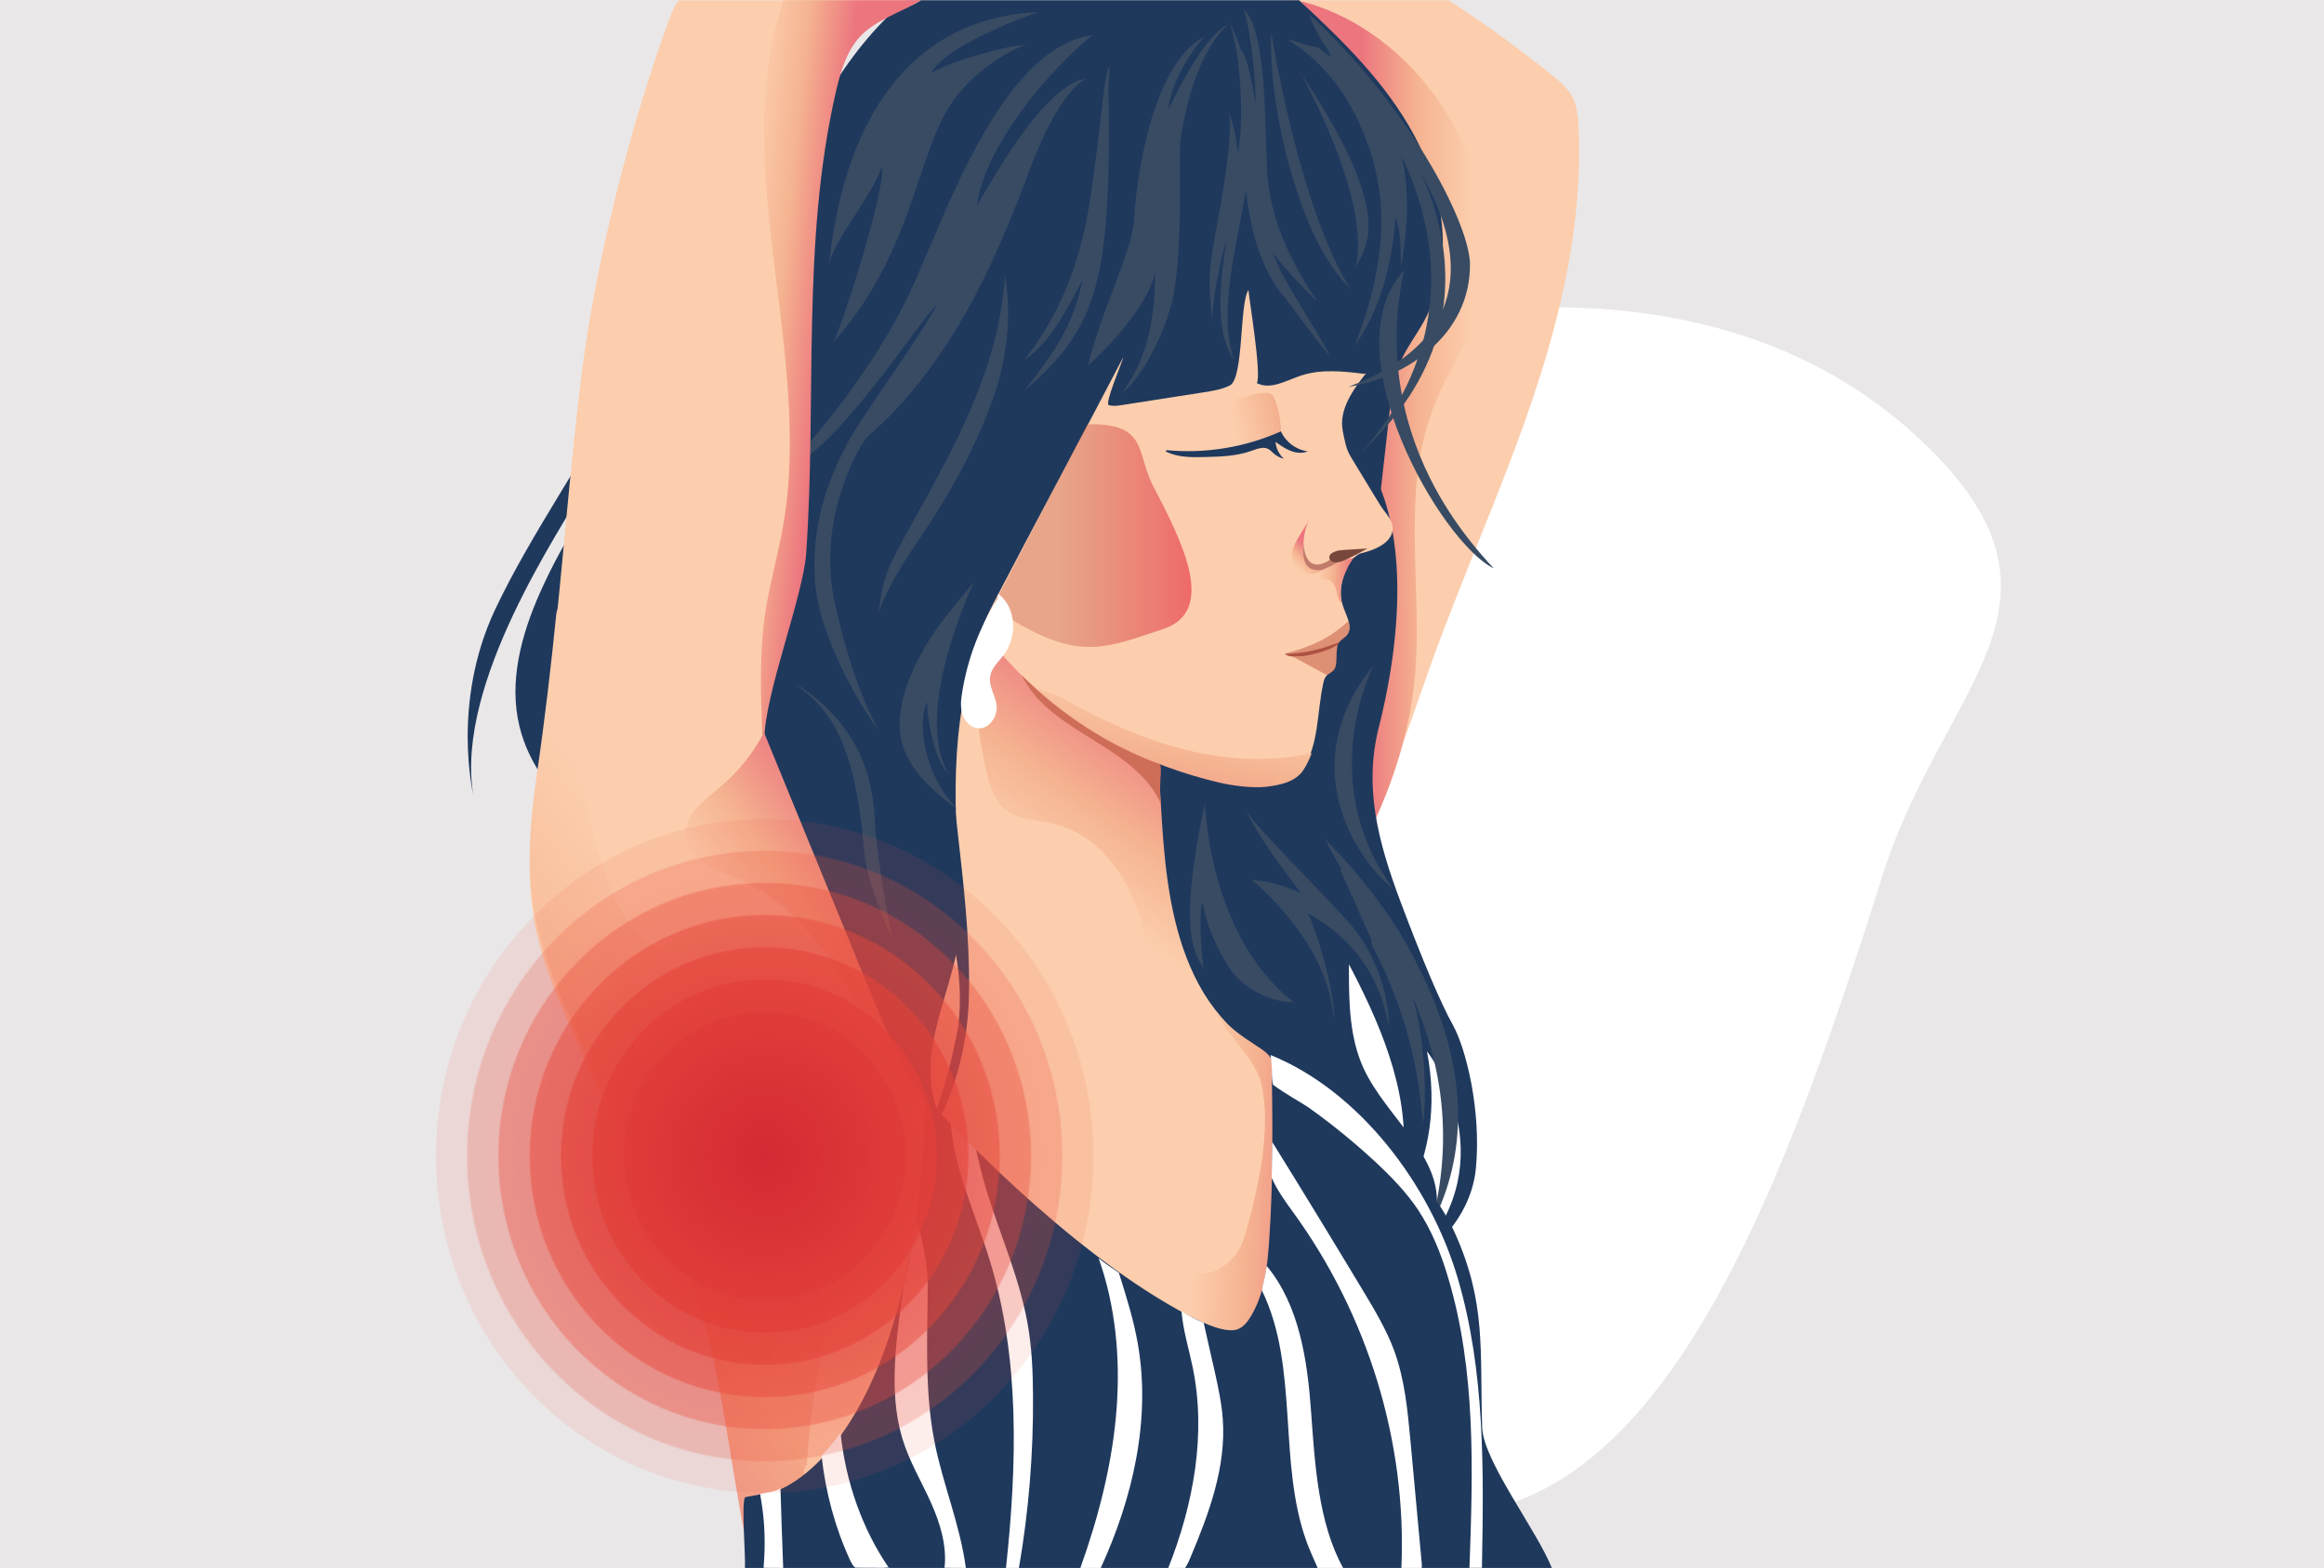 <?xml version="1.0" encoding="utf-8"?>
<!-- Generator: Adobe Illustrator 27.5.0, SVG Export Plug-In . SVG Version: 6.00 Build 0)  -->
<svg version="1.1" id="Layer_1" xmlns="http://www.w3.org/2000/svg" xmlns:xlink="http://www.w3.org/1999/xlink" x="0px" y="0px"
	 viewBox="0 0 1962 1323.9" style="enable-background:new 0 0 1962 1323.9;" xml:space="preserve">
<style type="text/css">
	.st0{fill:#EAE7E8;}
	.st1{fill:#FFFFFF;}
	.st2{fill:#FCCEAD;}
	.st3{fill:url(#SVGID_1_);}
	.st4{fill:#1F395D;}
	.st5{fill:url(#SVGID_00000064324938481541619910000017756207020774245820_);}
	.st6{opacity:0.65;}
	.st7{fill:#CE6E58;}
	.st8{fill:#AF5243;}
	.st9{fill:url(#SVGID_00000078743805295305452570000012527655025159145141_);}
	.st10{fill:url(#SVGID_00000042709979396133999200000006571818545275809920_);}
	.st11{fill:#C07B6B;}
	.st12{fill:#78473B;}
	.st13{fill:url(#SVGID_00000071518997821851423000000012788211718850007225_);}
	.st14{opacity:0.66;fill:url(#SVGID_00000077295572719767698570000001621554956143288493_);}
	.st15{fill:url(#SVGID_00000176000737850691195010000002884961132966151341_);}
	.st16{fill:#384B63;}
	.st17{fill:url(#SVGID_00000150085829350379719600000000404615418632504979_);}
	.st18{fill:url(#SVGID_00000039112269098198411640000014859666789865576108_);}
	.st19{fill:url(#SVGID_00000094604964064181151510000011329195769044401051_);}
	.st20{fill:url(#SVGID_00000143589746979174534450000015492894194624243362_);}
	.st21{filter:url(#Adobe_OpacityMaskFilter);}
	.st22{opacity:0.1;fill:url(#SVGID_00000137120223155303863580000016966367602197068222_);}
	.st23{opacity:0.229;fill:url(#SVGID_00000128460455909159314880000004536771910562340502_);}
	.st24{opacity:0.357;fill:url(#SVGID_00000115490645977053796390000008964164174376002215_);}
	.st25{opacity:0.486;fill:url(#SVGID_00000034057535191550483340000010163370158085677479_);}
	.st26{opacity:0.614;fill:url(#SVGID_00000071529616019420938700000012289055289660164001_);}
	.st27{opacity:0.743;fill:url(#SVGID_00000140718460385565411760000005457136050795527612_);}
	.st28{opacity:0.871;fill:url(#SVGID_00000172401949215988406160000014460009578353643404_);}
	
		.st29{mask:url(#SVGID_00000059292391693018112370000018437634837407575197_);fill:url(#SVGID_00000016771758584725247470000001705819167595194519_);}
</style>
<g>
	<g>
		<rect class="st0" width="1962" height="1323.9"/>
	</g>
	<path class="st1" d="M1589.6,738.3c-89.1,280.9-204.8,608.6-444.3,528.4c-256.7-85.9-383.3-114.9-475.9-404.8
		c-70.4-220.5,103.8-452.3,319.6-536.1c190.3-73.9,462.9-120.1,638.3,51.3C1763.4,510.3,1640,579.2,1589.6,738.3z"/>
	<g>
		<path class="st2" d="M1327.6,82.1c-4-7.7-10.8-13.5-17.6-18.9c-27.9-22.4-56.9-43.4-86.9-63h-136.5c41.3,33.4,73.7,77.7,93,127.2
			c6.9,17.8,12.2,36.4,12.7,55.5c1.3,44.1-22.3,84.7-33.5,127.4c-6.2,23.4-8.6,47.6-11.1,71.6c-7.4,73.1-14.9,146.2-22.3,219.3
			c-5.8,57.5-11.7,115.4-7.3,173.1c7.5-31.4,26.1-58.8,40.8-87.6c20.5-39.9,33.8-83,48.9-125.2c26.8-74.6,59.7-147,85.2-222
			c25.5-75.1,43.7-153.9,39.6-233.1C1332.2,98.2,1331.4,89.5,1327.6,82.1z"/>
	</g>
	<g>
		<linearGradient id="SVGID_1_" gradientUnits="userSpaceOnUse" x1="1312.805" y1="384.166" x2="1149.817" y2="384.855">
			<stop  offset="0.423" style="stop-color:#FCCEAD"/>
			<stop  offset="0.707" style="stop-color:#F5B390"/>
			<stop  offset="1" style="stop-color:#EC757E"/>
		</linearGradient>
		<path class="st3" d="M1112,763c-11.2-88,11.2-173.4,13.1-262.1c1.1-53.2,7.8-110,24.8-160.4c9.9-29.3,27.6-55.6,35.8-85.4
			c6.1-22.5,6.5-46.1,5.9-69.4c-0.8-26.4-3-53.3-13.6-77.4c-7.8-17.5-19.7-32.8-31.5-48c-15-19.3-33.2-40.1-48.2-59.3
			c84.3,21.6,148.8,105.7,156.5,192.4c1.7,18.8,1.1,37.9-3.3,56.2c-8.4,34.5-30.2,64.3-42.5,97.6c-24.8,66.9-9.7,141.2-13.6,212.4
			c-4.1,74.7-35.6,148.7-79.3,209.4"/>
	</g>
	<g>
		<path class="st4" d="M1143.2,665.6c5.9-105.6,17.8-210.8,29.7-315.9c1.7-15,3.4-30.2,9.4-44c5.2-12.1,13.3-22.6,19.7-34.1
			c26.5-48.1,17.8-109.4-8.3-157.7c-23.8-44-60.1-79.6-97-113.7H764.7c-26.4,22-48.5,50.3-66,80c-31.5,53.3-51.9,112.6-81.7,166.9
			C568.8,335,496.5,408.8,455.9,500.4c-15.8,35.5-26.6,75.4-17.3,113.1c16.3,66.7,86,102.6,137.1,148.5c34.4,31,62,69,96.9,99.4
			c42.6,37,94.5,61.4,140.9,93.5c46.4,32.1,89.5,75.9,99.5,131.4c19.2-18.9,27.6-48,21.5-74.1c-3.8-16.4-12.9-33-8-49.1
			c5.3-17.5,24.7-26.1,42.1-31.7c21.7-7,43.8-12.8,66.2-17.3c31.4-6.3,57.1-4.7,84.8,11.3c38.5,22.2,58.9,68.4,92.9,97
			c6.6-45.6-42-78.5-61.3-120.3c-11.8-25.6-12.4-54.8-12.4-83.1C1138.9,767.7,1140.4,716.6,1143.2,665.6z"/>
	</g>
	<path class="st4" d="M1116.9,471.2c17.9,52,8.8,90.2-2.2,114.9c-11,24.7-39.2,94.1-13.1,156.8c26.1,62.7,136.4,202,53,309.3
		c15.2-10.9,68.6-68,50.1-164.5c8.6,11,66.9,97.7-13.3,179c5.6-2.1,49.9-31.1,54.6-80.2c4.7-49.2-8.5-101.3-19.2-120.6
		c-10.7-19.3-25.3-53.7-44.5-104.7c-19.2-51.1-30.9-97.1-18.3-146.9c12.6-49.7,49.4-223.1-65.6-273.1c-54.6-26.3-125-4.5-150.7,23.2
		c23.3-5.8,43.4-6.9,58.8-1.4c-15-0.7-36.5,9-46.7,18.5C959.8,381.5,1083.1,386.3,1116.9,471.2z"/>
	<path class="st4" d="M417.7,515.3c30-64,80.9-135.8,100-176.8c0.9-0.4,1.7-0.8,2.6-1.3c-6,23.9-14.7,49.9-28.3,75.7
		c-17.8,33.8-108,163.3-92.5,258C399.6,670.8,380.9,594,417.7,515.3z"/>
	<g>
		<path class="st2" d="M1153.4,315c-11.3,14.2-23.2,31-19.8,48.8c1.5,7.6,2.8,15.6,6.9,22.1c8,12.9,16.7,27.8,24.8,40.7
			c4.8,7.7,11.9,13.2,10.2,22.1c-2,10.5-15.7,15.9-26.1,18.4c-2.6,0.6-4.8,2.6-6.9,4.2c-2.1,1.5-3,3.7-4.2,5.9
			c-5.6,10.2-8.2,21.7-5,32.9c2.5,8.9,9.6,18.9,3.8,26.1c-2.3,2.8-6.2,4.2-7.7,7.5c-1.3,2.7-1.2,13-1.5,16
			c-0.9,10.6-8.2,5.8-10.6,16.5c-5.8,26.2-3.5,52.1-17.5,73.2c-6.5,9.8-19.3,12.6-31,14c-11.6,1.4-29-0.9-40.4-3.6
			C951,641.3,883,601.4,832.7,539.8c-1.4-1.7-2.8-3.5-3.3-5.7c-0.6-2.8,0.4-5.7,1.5-8.3c2.8-6.7,6.2-13.2,9.5-19.7
			c29.9-57.5,78.2-147.2,108-204.7c-0.7,3.7-16,39.4-12.4,40.6c3.6,1.2,7.5,0.6,11.3,0c22.9-3.6,45.7-7.2,68.6-10.7
			c7.6-1.2,15.4-2.4,22.3-5.8c12-5.8,8.1-69.7,15.8-80.6c0.7,8.9,11.1,70.6,7.1,78.6c11.5,5.9,24.8-2.2,37-6.3
			c17.2-5.8,35.9-3.7,53.9-1.5"/>
	</g>
	<g>
		<path class="st2" d="M979.1,647.5c-0.1,43.9,0.3,88.4,11.5,130.9c11.1,42.5,34.2,83.4,71,107.5c5,3.2,10.4,6.4,13.2,11.6
			c1.9,3.5,2.4,7.6,2.9,11.6c7,62.8,5.8,126.2,4.6,189.5c-0.2,10.2-0.5,20.7-4.4,30.1s-12.7,17.5-22.9,17.7
			c-7.6,0.2-92.9-1.2-99-5.9c-24.3-18.5-163.2-196.8-166.1-206.3c-18-58.2,25.8-112.2,21.3-172.9c-5.5-73.7-10.7-150.3,15.8-219.3
			c46.8,40.1,98,75.1,152.4,104.2"/>
	</g>
	<g>
		
			<linearGradient id="SVGID_00000067201726543915412680000011105591192379689142_" gradientUnits="userSpaceOnUse" x1="864.893" y1="837.798" x2="1012.1" y2="625.827">
			<stop  offset="0.356" style="stop-color:#FCCEAD"/>
			<stop  offset="0.625" style="stop-color:#F5B390"/>
			<stop  offset="1" style="stop-color:#EC757E"/>
		</linearGradient>
		<path style="fill:url(#SVGID_00000067201726543915412680000011105591192379689142_);" d="M996.3,792.9
			c-12.8-42.1-14.7-86.6-17.2-130.5c-0.2-2.9,1.5-13.2,0-15.8c-2.3-3.9-6.9-5.7-11.2-7.2c-50.5-18.5-106.5-61.6-138.7-108.4
			c-1.2,3.6-2.4,7.2-3.5,10.9l0,0c-3.7,36.9-1.3,74.5,7.3,110.6c2.7,11.4,6.5,23.4,15.5,30.9c11,9,26.4,8.8,40.2,12
			c44.8,10.2,72.8,57.1,78.5,102.6c2.1,16.5,2.1,33.6,9,48.7c15.8,34.5,59.5,44,97,49.2C1034.5,875.1,1009.1,835,996.3,792.9z"/>
	</g>
	<g class="st6">
		<path class="st7" d="M1120.6,570.2c3.1-3.2,7-2.9,7.6-10.5c0.2-3,0.1-13.3,1.5-16c-12.9,4.4-27.2,8.2-40.8,9.4L1120.6,570.2z"/>
	</g>
	<g class="st6">
		<path class="st7" d="M1129.5,544.2c1.9-3.6,5.5-5.1,7.6-7.8c2.8-3.5,2.6-7.6,1.3-11.9c-13.2,11.6-24.8,19.6-53.8,27.5
			c0,0,14.5,0.3,19.9-0.7C1110.4,550.3,1129.5,544.2,1129.5,544.2z"/>
	</g>
	<g>
		<path class="st8" d="M1130,542.5c-16.8,6.5-30.4,9.4-45.4,9.5c3.4,3.2,8.3,2.1,12.9,2.1s9.2-1.2,13.6-2.4
			c6.4-1.7,13.1-3.6,18.3-7.7"/>
	</g>
	<g>
		
			<linearGradient id="SVGID_00000165931125883453904380000002880157179124285092_" gradientUnits="userSpaceOnUse" x1="1097.239" y1="490.344" x2="1142.445" y2="490.344">
			<stop  offset="0.356" style="stop-color:#FCCEAD"/>
			<stop  offset="0.625" style="stop-color:#F5B390"/>
			<stop  offset="0.851" style="stop-color:#EF8D85"/>
			<stop  offset="1" style="stop-color:#EC757E"/>
		</linearGradient>
		<path style="fill:url(#SVGID_00000165931125883453904380000002880157179124285092_);" d="M1099.1,474.8l-1.8,1.1
			c2.6,6.9,10,12.3,18.3,13.1c2,0.2,4.1,0.2,5.9,0.8c4,1.4,5.8,5.4,6.8,9.1s1.5,7.7,4.3,10.5c0-0.2,0-0.5,0-0.7
			c-2-9.9,0.3-20.1,5.1-29.2c0.9-2.9,3.6-5.4,4.7-8.2C1131.1,472.4,1112,481.4,1099.1,474.8z"/>
	</g>
	<g>
		
			<linearGradient id="SVGID_00000114036707443928620340000014578204171820784048_" gradientUnits="userSpaceOnUse" x1="1084.532" y1="489.248" x2="1106.878" y2="465.334">
			<stop  offset="0.423" style="stop-color:#FCCEAD"/>
			<stop  offset="0.707" style="stop-color:#F5B390"/>
			<stop  offset="1" style="stop-color:#EC757E"/>
		</linearGradient>
		<path style="fill:url(#SVGID_00000114036707443928620340000014578204171820784048_);" d="M1105.7,438c-3.7,6.5-4.8,14.2-5.4,21.3
			c-0.3,3.4-0.4,6.7,0.4,9.6c0.9,3.2,2.9,5.2,4.8,7.2c1.8,1.8,3.8,3.7,6.3,3.4c1.3-0.2,2.7-0.8,4-1.5c3.2-1.6,6.3-3.2,9.5-4.8
			c-2.4,5.6-9.6,8.6-14.1,10.5c-4.4,1.9-8.8,1.5-12.4-0.4c-4.1-2.2-7.2-6.4-8.1-12.3c-0.7-5.3,1.8-10.9,4.9-16.2
			C1098.7,449.1,1102.9,443.5,1105.7,438"/>
	</g>
	<path class="st11" d="M1124.7,477.4c2.6-1.4,5-3.2,7.5-4.7c2-1.2,4-2.3,6-3.3c1.5-1.2,3.3-2.1,5.2-2.7c-3.9-1.2-10.3-0.6-20.4,5.9
		c-19.4,12.4-22.4-6.8-22.4-14.4c-2.4,21.6,6.1,24.4,16.3,22.6C1119.5,479.5,1122.2,478.8,1124.7,477.4z"/>
	<g>
		<path class="st12" d="M1122.3,469.5c1.1-2.4,3.4-3.2,5.4-4c2.1-0.8,4.3-0.9,6.4-1.1c6.8-0.4,13.6-0.8,20.4-1.3
			c-5.9,3.4-11.9,6.5-18,9.3c-2.7,1.2-5.4,2.4-8.2,2.5c-2.4,0.1-5.2-0.8-6.1-3.6"/>
	</g>
	<g>
		<g>
			
				<linearGradient id="SVGID_00000029006972409189800330000007503530979652723350_" gradientUnits="userSpaceOnUse" x1="1010.568" y1="490.963" x2="966.964" y2="728.231">
				<stop  offset="0.356" style="stop-color:#FCCEAD"/>
				<stop  offset="0.625" style="stop-color:#F5B390"/>
				<stop  offset="1" style="stop-color:#EC757E"/>
			</linearGradient>
			<path style="fill:url(#SVGID_00000029006972409189800330000007503530979652723350_);" d="M984.4,628.5
				c-31.4-9.7-61.2-24-89.8-40.3c-7.3-2.7-14.5-5.3-21.8-8c-0.6-0.2-1.1-0.4-1.7-0.6c0.3,0.4,0.5,0.9,0.8,1.3
				c44.4,39.1,98,65.7,157,79.8c11.4,2.7,28.8,5,40.4,3.6c11.6-1.4,24.5-4.2,31-14c3-4.6,5.3-9.4,7.1-14.4
				C1066.9,645.1,1024,640.7,984.4,628.5z"/>
		</g>
	</g>
	<g>
		<path class="st7" d="M979.7,645.5c-43-15.3-84.7-43-117-75.2c11.2,24.1,36.5,39.8,59.1,53.8c22.6,14,48,30.3,58.3,54.8
			C978.4,665.2,980.5,656.4,979.7,645.5"/>
	</g>
	
		<linearGradient id="SVGID_00000135668817906831454320000001988412005490068133_" gradientUnits="userSpaceOnUse" x1="839.74" y1="452.184" x2="1005.995" y2="452.184">
		<stop  offset="0.325" style="stop-color:#CE6E58;stop-opacity:0.65"/>
		<stop  offset="1" style="stop-color:#E83646"/>
	</linearGradient>
	<path style="opacity:0.66;fill:url(#SVGID_00000135668817906831454320000001988412005490068133_);" d="M839.7,509
		c5.6,7.1,12.7,13.4,21.3,18.3c51.9,29.4,73.6,19.7,121.3,3.7c44.5-14.9,16.9-71.8-8.2-119.4c-14.2-27-6.1-49.6-43.1-53
		c-4.5-0.4-8.9-0.5-13.1-0.2c-24.7,47.6-49.4,95.2-74.1,142.9C842.4,503.8,841.1,506.4,839.7,509z"/>
	<g>
		
			<linearGradient id="SVGID_00000121976102883725560370000008155624131172982670_" gradientUnits="userSpaceOnUse" x1="989.736" y1="367.501" x2="1111.975" y2="341.912">
			<stop  offset="0.423" style="stop-color:#FCCEAD"/>
			<stop  offset="0.707" style="stop-color:#F5B390"/>
			<stop  offset="1" style="stop-color:#EC757E"/>
		</linearGradient>
		<path style="fill:url(#SVGID_00000121976102883725560370000008155624131172982670_);" d="M1081.5,365.8
			c-0.1-9.2-1.7-18.4-4.7-27.2c-0.8-2.3-1.8-4.7-3.9-5.9c-1.5-0.8-3.2-0.9-4.9-0.9c-6.4,0.1-12.6,1.9-18.7,3.6
			c-9.2,2.6-18.4,5.1-27.5,8.1c-8.8,2.9-17.7,6.1-25.1,11.8c-3.7,2.8-7,6.3-8.5,10.7c-1.5,4.4-0.8,9.7,2.6,12.8
			c4,3.6,10.1,3.2,15.4,2.5c23.3-2.9,46.5-6.8,69.5-11.6"/>
	</g>
	<g>
		<path class="st4" d="M985,380.1c32.8,3.1,66.4-2.4,96.4-15.9c4,9,12.9,15.7,22.7,16.9c-4.6,1.9-9.8,1.4-14.5-0.4
			c-4.6-1.8-8.7-4.7-12.7-7.6c0.3,5.5,3,10.7,7.1,14.3c-3.3-0.8-6.3-2.4-8.8-4.6c-1.4-1.2-2.6-2.6-4.1-3.5
			c-4.5-2.6-10.1-0.2-14.9,1.5c-12.5,4.4-26,4.8-39.2,5.1c-11.2,0.3-23,0.4-33-4.8"/>
	</g>
	<g>
		<path class="st1" d="M842.7,501.4c15.5,11.4,16.3,36.3,4.7,51.6c-4.4,5.8-10.4,11-11.5,18.2c-1.3,8.1,4.2,15.7,5.4,23.9
			c1.4,9.7-6.3,21-16.1,19.8c-6.2-0.8-11-6.3-12.8-12.3s-1.1-12.4,0-18.6c4.5-27.8,14.7-54.7,29.8-78.4"/>
	</g>
	<path class="st4" d="M806.6,616.5c-1.3-22.5,6.7-38.2,10.4-60.4c0.5-3,1-6,1.6-8.9c-25.7,11.7-48.4,36.2-56.7,54.4
		c-9.1,20.2-1.5,59,1,72.9c2.6,13.9,29.4,75.7,35,92.7c5.6,17,17.9,65.9,9.8,106.2c-8.1,40.3-18.6,77.3-43.9,116.2
		c0,0,53.6-55,54.3-153.2C819.1,741.5,796.4,657.3,806.6,616.5z"/>
	<path class="st16" d="M704.1,505.8c-14.3-68.7,21.9-131.3,28.7-137.4c71.7-62.6,109.4-152.4,135.8-223.4s48.3-78.5,48.3-78.5
		c-33.5,4.3-75.5,78.5-92.1,107.2c4.5-40.4,47.2-102.3,97.4-144.1c-79.6,11.7-126,159.2-155.5,220.4
		c-29.4,61.1-78,119.7-103.6,146.4c42.8-15.1,110.2-121.8,128.3-139.9c-18.1,33.7-64.4,95.1-76.5,118.7
		c-12.1,23.6-29.2,59.9-27.2,110.7c2,50.8,40.1,112.3,54.5,131.6C738.8,611.5,718.4,574.5,704.1,505.8z"/>
	<path class="st16" d="M1159.6,561.9c-66.4,81.5-17.4,161.5,16.6,188.7C1109,658.5,1159.6,561.9,1159.6,561.9z"/>
	<path class="st16" d="M722,663.7c13.3,65.1-1.5,53.2,31.3,129.7c0,0-11.2-56-14.2-92c-1.3-20.9-0.1-81.6-66.9-123.7
		C680.8,586.9,708.7,598.7,722,663.7z"/>
	<path class="st16" d="M1190.2,802.5c-6.3-12.6-30.6-53.2-71.8-94.2c2.3,4.2,4.5,8.5,6.7,12.7c2.2,3.5,4.3,7,6.3,10.6
		c0.7,1.2,0.8,2.4,0.4,3.5c8.8,19,16.8,38.5,25.7,57.5c0.6,1.3,0.6,2.8,0.1,4.2c22.6,42.5,39.6,93,43.5,151.6
		c4.1-20.2,1.2-77.2-9-108.2c15,35.9,40.2,102.8,16.4,193.7C1226.8,998.8,1255.8,920.7,1190.2,802.5z"/>
	<path class="st16" d="M848.4,233.3c-4.5,67.9-32.7,125.8-67.4,188.7c-34.7,62.9-33.7,58.9-39.7,96.6c4.5-15.8,21.1-43.3,30.7-57.4
		c9.6-14.1,44.8-64.4,65.9-123.3C859,279,848.4,233.3,848.4,233.3z"/>
	<path class="st16" d="M784.9,539.7c-10.9,17.7-29.4,50.9-24.5,82.6c4.9,31.7,40,54.8,47.8,60.9c-29.9-31.4-33.5-74.5-25.5-90.7
		c-0.4,10.9,5.7,49.9,17.7,60C770.2,600.7,822,492,822,492S795.9,521.9,784.9,539.7z"/>
	<path class="st16" d="M1097.2,60.4c0,0,60.6,105.5,47.4,165C1153.9,207.2,1177.9,180.3,1097.2,60.4z"/>
	<path class="st16" d="M1094.1,158.9c14.1,43.3,28.8,67.6,46,85.2c-43.9-70.2-66.9-216.8-66.9-216.8
		C1071.7,65,1080,115.6,1094.1,158.9z"/>
	<path class="st16" d="M704,288.4c58.9-66.4,67.9-137.9,90.1-185.1c22.1-47.3,70.7-65.2,70.7-65.2c-9.4-0.8-65.3,14-78.5,23.8
		c8.3-18.9,61-41.6,90.2-51.7c-157,7.5-172.4,180.7-176.6,212.4c6-22.6,36.6-57.7,44.9-82.6C747,161.8,714.6,264.2,704,288.4z"/>
	<path class="st16" d="M986.3,92.9c1.8-23.4,21.6-53.3,30.7-61.9c-45.8,22.6-58.4,127.3-59.4,153.4c-1,26.2-31.2,86.4-38.8,124.1
		c6.4-6,48.3-44.1,56.4-78.3c-0.5,48.3-9.1,75.2-27.9,101.6c17.4-13.6,35.5-49.4,43-80c9.4-51.3,4-119.2,6.5-135.3
		c12.1-77,40.6-96,40.6-96C1019.5,27.3,995.4,72.8,986.3,92.9z"/>
	<path class="st16" d="M920.7,165.8c-11.3,77-38.1,114-55.8,138.1c21.1-14.7,33.7-38.2,48.8-67.4c-7,39.2-26.7,64.9-48.8,93.1
		c39.2-32.7,58.5-63.4,66-117.4c7.5-54,4.9-131.7,4.9-131.7s-0.3-13.3,1.3-25.2C931.2,65.1,932,88.8,920.7,165.8z"/>
	<path class="st16" d="M1111.8,254c-20.9-30.7-39.7-68.3-42-109.1s0-118.1-20-137.4c7.2,21.9,10.9,68.7,10,80.4
		c-2.6-20.2-8.3-43.2-11.7-45.5c1.7,10,3.6,31.1,3.6,31.1s-15.1,125.3,34,178.9c21.9,30.2,37,48.3,37,48.3
		c-9.1-20-42.3-66.8-47.9-87.5C1084.5,228,1110.6,253.3,1111.8,254z"/>
	<path class="st16" d="M1056.7,742.9c0,0,65.9,52.3,69.4,119.7c1.5-24.1-14.5-77.1-22-91.4c15.1,8.7,57.7,32.8,68.3,95.8
		c0.8-17.4-7-57.7-32.2-86.4c-25.2-28.7-80.5-82.5-88-96.1c8.6,20.6,39.5,61.1,46.3,69.7C1088.9,750.2,1078.1,744.9,1056.7,742.9z"
		/>
	<path class="st16" d="M1120.8,44.6c1.2,1.5,2.1,2.9,2.8,4.2c-1.8-1.6-6-5.1-11.9-9.4c-0.7,0.2-1.5,0.2-2.4,0
		c-6.3-1.3-12.6-3.4-18.8-5.4c-0.8,0-1.5,0-2.3,0.1c24.1,15,49.4,40.8,65.6,85.2c11.2,30.1,25,82.2-9.9,172.2
		c19.8-27.1,31.4-66.7,34.2-107.6c4.6,9.8,4.6,30.4,4.6,41.5c3.7-23.5,16.3-85.5-19.6-143.3C1149.7,68.8,1135.8,55.9,1120.8,44.6z"
		/>
	<path class="st16" d="M1261.1,479.9c-109.2-116.2-79.1-233.1-75.8-251.5C1122.6,296.4,1217.1,459,1261.1,479.9z"/>
	<path class="st16" d="M1037.8,18.6c11.8,32.7,11.8,94.3,7,110.2c-0.8-10.3-2.5-21.1-7-32.8c2.3,24.9-5.7,69.1-11.7,101.5
		c-6,32.5-6,41.1-2.6,73.2c0-16.2,6-49.4,12.1-68.3c-9.1,54.7-6.3,82.8,6.5,102.4c-16.6-47.5,7.5-112.6,14.6-176.5
		C1063.7,64.4,1037.8,18.6,1037.8,18.6z"/>
	<path class="st16" d="M1092.4,846.3c-18.5,0.1-43.4-11.2-54.7-29.4c-3-4.9-16.7-24.8-22.7-55.5c-4,18.4,1.2,56.8,1.2,56.8
		c-5.4-11.6-23.7-24.8,1.1-140.2C1017.2,678.1,1020.1,790.7,1092.4,846.3z"/>
	<path class="st16" d="M1145.6,385.1c0,0,159.8-144-31-351.9C1188,96.8,1293.5,252.8,1145.6,385.1z"/>
	<path class="st16" d="M1105.9,12.6c0,0,0.8,20.1,65.7,93.6c34.2,40.8,115.7,165-33.2,220.4c46.3-7,103.6-42.3,102.6-104.6
		C1239.5,186.1,1188.2,88.5,1105.9,12.6z"/>
	<g>
		
			<linearGradient id="SVGID_00000168104608695950943720000016982338719399884178_" gradientUnits="userSpaceOnUse" x1="947.009" y1="991.911" x2="1120.586" y2="999.582">
			<stop  offset="0.356" style="stop-color:#FCCEAD"/>
			<stop  offset="0.625" style="stop-color:#F5B390"/>
			<stop  offset="1" style="stop-color:#EC757E"/>
		</linearGradient>
		<path style="fill:url(#SVGID_00000168104608695950943720000016982338719399884178_);" d="M1073.3,894.2
			c-2.8-5.2-8.2-8.4-13.2-11.6c-12.2-8-23.6-16-32.8-27.1l0.9,1.8c9.7,19.4,31.8,36.8,36.7,57.9c8.7,37.7-2.7,88-13.1,125.3
			c-4.3,15.5-10.9,25.1-26.2,32.7c-14.4,7.2-101.8-5-117.7-7.6c18.1,18.3,114.7,60,138.9,68.8c4.9,1.8,10.2,3.4,15.4,2.4
			c4.9-1,9.1-4.1,12.5-7.9c0.6-1.1,1.2-2.2,1.7-3.4c4-9.4,4.2-19.9,4.4-30.1c1.2-63.2,2.4-126.6-4.6-189.5
			C1075.7,901.8,1075.2,897.7,1073.3,894.2z"/>
	</g>
	<g>
		<path class="st2" d="M767.5,914.2c-21.4-44.1-33.8-53.7-48.5-100.4c-20.6-65.4-73.2-121-75.2-189.5c-1.1-37,32.7-122.2,35.3-159.2
			c9.1-130.4-4.2-263.3,25.3-390.6c4.3-18.6,10.3-38.1,25-50.3c13.8-11.4,33.4-14.7,48.1-23.9H573.4c-3.6,3.8-5.8,9.1-7.7,14.1
			c-34.1,92.4-64.1,211.5-75.7,309.3c-14.2,120.1-19.2,218.1-36.9,337.7c-5.6,38.2-8.9,77.3-2.2,115.3c5.8,32.7,18.8,63.6,32.1,94.1
			c29.8,68.4,61.3,136,94.5,202.8c28.8,57.9,42.1,166.1,58,228.8l18.6-44c50.3-20.5,85.4-68.3,103.3-119.6
			c17.9-51.3,21-106.3,23.8-160.6c0.6-10.7,1.1-21.5-1.1-32C777.9,934.8,772.5,924.5,767.5,914.2z"/>
	</g>
	<g>
		
			<linearGradient id="SVGID_00000132770906668830821970000003100863078799757984_" gradientUnits="userSpaceOnUse" x1="558.253" y1="297.489" x2="693.826" y2="310.849">
			<stop  offset="0.423" style="stop-color:#FCCEAD"/>
			<stop  offset="0.707" style="stop-color:#F5B390"/>
			<stop  offset="1" style="stop-color:#EC757E"/>
		</linearGradient>
		<path style="fill:url(#SVGID_00000132770906668830821970000003100863078799757984_);" d="M661.4,0.2
			c-47.1,140.2,25.3,297.6-0.2,443.4c-4.2,24.2-11.1,47.9-14.9,72.2c-5.5,35.8-4.1,72.2-2.5,108.4c0.5,0.2,1,0.5,1.5,0.7
			c-0.2-37.8,32.8-121.2,35.3-157.7c9.1-130.4-4.2-263.3,25.3-390.6c4.3-18.6,10.3-38.1,25-50.3c13.7-11.3,31.8-17,46.6-26.1H661.4z
			"/>
	</g>
	
		<linearGradient id="SVGID_00000138535764141161729330000009568464506965766323_" gradientUnits="userSpaceOnUse" x1="881.128" y1="676.008" x2="326.748" y2="1096.639">
		<stop  offset="0.423" style="stop-color:#FCCEAD"/>
		<stop  offset="0.707" style="stop-color:#F5B390"/>
		<stop  offset="1" style="stop-color:#EC757E"/>
	</linearGradient>
	<path style="fill:url(#SVGID_00000138535764141161729330000009568464506965766323_);" d="M726.5,869.4
		c-41.5-102.8-160.1,0.7-208.9-114.7C489,686.9,477,585.5,471.9,510.2c-0.8,2.6-1.5,5.1-2.2,7.7c-4.4,43.7-9.5,88.1-16.5,136
		c-5.6,38.2-8.9,77.3-2.2,115.3c5.8,32.7,18.8,63.6,32.1,94.1c29.8,68.4,61.3,136.1,94.5,202.9c27.5,55.4,39.4,178.9,54.2,244.6
		c0.9,2.3,31.2,4.3,32.1,6.5l16.3-40c9.6-3.9-7.5-34.9,1-40.6C688.8,1093.9,757.2,945.2,726.5,869.4z"/>
	<g>
		
			<linearGradient id="SVGID_00000123429026615540451890000006881237923159336101_" gradientUnits="userSpaceOnUse" x1="597.215" y1="867.896" x2="760.594" y2="747.014">
			<stop  offset="0.356" style="stop-color:#FCCEAD"/>
			<stop  offset="0.625" style="stop-color:#F5B390"/>
			<stop  offset="0.851" style="stop-color:#EF8D85"/>
			<stop  offset="1" style="stop-color:#EC757E"/>
		</linearGradient>
		<path style="fill:url(#SVGID_00000123429026615540451890000006881237923159336101_);" d="M773,917.8c-15-23.6-25.7-49.7-36.4-75.7
			c-30.4-74.2-60.8-148.5-91.2-222.7c-0.2-0.1-0.4-0.1-0.5-0.2c-0.1,0-0.2,0-0.2,0c-9.2,17.3-21.8,32.8-36.8,45.4
			c-13.5,11.3-30.7,23.7-29.3,41.3c1.7,20.5,26.4,28.7,45.3,36.8c40,17.1,69.1,52.7,91.4,90c22.3,37.3,39.6,77.8,65,113
			C784.6,936.7,778.4,926.4,773,917.8z"/>
	</g>
	<g>
		<g>
			<path class="st4" d="M628.9,1323.9h681.2c-12.4-31.3-57.9-90.4-58.8-118.5c-2.1-65.5,3.7-105-23.2-164.7
				c-10.9-24.2-28.5-44.6-45.9-64.6c-30.5-35.1-63.7-72-108.7-83.7c0.8,52.1,1.6,104.3-2.1,156.2c-1.5,21.7-4.1,44.1-15.3,62.7
				c-2.6,4.4-5.9,8.7-10.6,10.8c-12,5.3-38.9-9.5-50.4-15.8c-96.4-53.3-194.1-158.4-205.4-171.1c0,0.7-0.1,1.5-0.1,2.2
				c-0.1-0.5-0.3-0.9-0.4-1.4l0.4-1c-0.6-0.7-8.4-1.5-8.4-1.5c-0.7,2.9-0.4,16.6-0.5,19.6C764.9,1227.9,655,1259,655,1259
				c0,0,0,0-0.1,0c-0.5,0.5-25.9,5.2-25.9,5.2C625.8,1269.6,629.5,1312.7,628.9,1323.9z"/>
		</g>
		<g>
			<path class="st4" d="M789.8,934.8l-0.1,0.2c0,0,0,0.1,0.1,0.1C789.8,935,789.8,934.9,789.8,934.8z"/>
		</g>
	</g>
	<g>
		<path class="st1" d="M658.9,1256.7c-2.7,1.3-4.1,1.9-4.1,1.9c0,0,0,0-0.1,0c-0.3,0.3-6.6,1.5-12.9,2.8c0.1,1.6,0.4,3.2,0.7,4.7
			c3.1,18.1,3.8,36.8,2.3,55.1c-0.1,0.8-0.1,1.7-0.1,2.6l16.5,0.1C660.3,1301.5,659.6,1279.1,658.9,1256.7z"/>
	</g>
	<g>
		<g>
			<path class="st1" d="M693.6,1229.1c3.3,30.9,11.5,61,24,88.1c1.2,2.5,2.5,5.1,4.5,6.5l23.7,0.1c1.5-0.1,3-0.2,4.4-0.3
				c-22.1-32.2-36.3-72.2-40.6-113.8C704.2,1217.3,698.7,1223.7,693.6,1229.1z"/>
		</g>
		<g>
			<path class="st1" d="M750.8,1323.9l0.1-0.3c-0.2,0-0.4,0-0.6,0c0.1,0.1,0.1,0.2,0.2,0.3L750.8,1323.9z"/>
		</g>
	</g>
	<g>
		<path class="st1" d="M815.4,1323.9c-4.9-36.9-19.7-71.2-26.7-107.7c-8-41.8-5.8-85.1-5.5-127.9c0.1-19-3.7-40.6-9.8-58.2
			c-3.4,20.3-6.1,38.7-10.6,55.6c-5.7,42.9-13.1,88-1.2,128.3c5.8,19.5,16.2,36.6,24.4,54.9c7.6,16.9,13.5,36.1,11.4,54.9
			L815.4,1323.9z"/>
	</g>
	<g>
		<path class="st1" d="M872.1,1178.2c-0.1-20.3-1-40.7-4.6-60.7c-8-45.3-29.1-86.9-39.9-131.6c-1.2-5-2.4-10.2-3.7-15.4
			c-8.4-8.3-15.6-15.6-21.3-21.6c3.4,39.6,21.2,77,33,115.3c25.6,83,23,172.8,13.7,259.6l0.1,0.1l10.8,0.1
			C868.5,1275.9,872.5,1227,872.1,1178.2z"/>
	</g>
	<g>
		<path class="st1" d="M942.8,1187.7c-3.3,46.7-15.1,92.4-30.7,136.2h17.2c27.1-59,42.7-126,31.1-190.3c-3.4-19-9.1-37.4-14.8-55.7
			c-0.3-1.1-0.7-2.3-1.1-3.4c-0.2-0.1-0.5-0.2-0.7-0.4c-5.4-3.7-11.1-7.4-16.3-11.7C941.6,1102,945.8,1145.4,942.8,1187.7z"/>
	</g>
	<g>
		<path class="st1" d="M1032.3,1198c-1-13.5-3.9-26.8-6.8-40c-3-13.3-6.4-27.8-9.3-41.1c-6.9-2.7-11.6-5.5-18.7-9.7
			c1.2,15.5,6.1,31.5,9.3,46.8c11.9,56.6,0.7,116.5-20.5,169.9h14.2c2-2.9,3.5-6.2,4.8-9.5C1020.8,1277.6,1035.3,1238.3,1032.3,1198
			z"/>
	</g>
	<defs>
		<filter id="Adobe_OpacityMaskFilter" filterUnits="userSpaceOnUse" x="367.8" y="691.2" width="555.6" height="569.7">
			<feColorMatrix  type="matrix" values="1 0 0 0 0  0 1 0 0 0  0 0 1 0 0  0 0 0 1 0"/>
		</filter>
	</defs>
	
		<mask maskUnits="userSpaceOnUse" x="367.8" y="691.2" width="555.6" height="569.7" id="SVGID_00000096758125611851539610000002307404254686669460_">
		<g class="st21">
			<g>
				
					<radialGradient id="SVGID_00000155140613941263977280000004138940552712369073_" cx="-889.109" cy="2929.347" r="67.5" gradientTransform="matrix(4.115 0 0 4.22 4304.593 -11385.68)" gradientUnits="userSpaceOnUse">
					<stop  offset="0.85" style="stop-color:#000000"/>
					<stop  offset="0.874" style="stop-color:#030303"/>
					<stop  offset="0.894" style="stop-color:#0D0D0D"/>
					<stop  offset="0.912" style="stop-color:#1E1E1E"/>
					<stop  offset="0.929" style="stop-color:#363636"/>
					<stop  offset="0.945" style="stop-color:#555555"/>
					<stop  offset="0.961" style="stop-color:#7B7B7B"/>
					<stop  offset="0.976" style="stop-color:#A7A7A7"/>
					<stop  offset="0.991" style="stop-color:#DADADA"/>
					<stop  offset="1" style="stop-color:#FFFFFF"/>
				</radialGradient>
				
					<ellipse style="opacity:0.1;fill:url(#SVGID_00000155140613941263977280000004138940552712369073_);" cx="645.6" cy="976.1" rx="277.8" ry="284.8"/>
				
					<radialGradient id="SVGID_00000144337888054220348760000017278315823703391412_" cx="-829.375" cy="2855.134" r="68.51" gradientTransform="matrix(3.67 0 0 3.76 3689.651 -9759.154)" gradientUnits="userSpaceOnUse">
					<stop  offset="0.85" style="stop-color:#242424"/>
					<stop  offset="0.876" style="stop-color:#272727"/>
					<stop  offset="0.897" style="stop-color:#313131"/>
					<stop  offset="0.916" style="stop-color:#424242"/>
					<stop  offset="0.934" style="stop-color:#5A5A5A"/>
					<stop  offset="0.951" style="stop-color:#797979"/>
					<stop  offset="0.968" style="stop-color:#9F9F9F"/>
					<stop  offset="0.984" style="stop-color:#CBCBCB"/>
					<stop  offset="1" style="stop-color:#FDFDFD"/>
					<stop  offset="1" style="stop-color:#FFFFFF"/>
				</radialGradient>
				
					<ellipse style="opacity:0.229;fill:url(#SVGID_00000144337888054220348760000017278315823703391412_);" cx="645.6" cy="976.1" rx="251.3" ry="257.7"/>
				
					<radialGradient id="SVGID_00000102515198483270385510000001686379895588064953_" cx="-753.157" cy="2760.231" r="69.8" gradientTransform="matrix(3.225 0 0 3.3 3074.709 -8132.628)" gradientUnits="userSpaceOnUse">
					<stop  offset="0.85" style="stop-color:#494949"/>
					<stop  offset="0.878" style="stop-color:#4C4C4C"/>
					<stop  offset="0.9" style="stop-color:#565656"/>
					<stop  offset="0.921" style="stop-color:#676767"/>
					<stop  offset="0.941" style="stop-color:#7F7F7F"/>
					<stop  offset="0.959" style="stop-color:#9E9E9E"/>
					<stop  offset="0.977" style="stop-color:#C4C4C4"/>
					<stop  offset="0.995" style="stop-color:#EFEFEF"/>
					<stop  offset="1" style="stop-color:#FFFFFF"/>
				</radialGradient>
				
					<ellipse style="opacity:0.357;fill:url(#SVGID_00000102515198483270385510000001686379895588064953_);" cx="645.6" cy="976.1" rx="224.9" ry="230.6"/>
				
					<radialGradient id="SVGID_00000139985663686858857680000014305884151483550646_" cx="-652.537" cy="2634.585" r="71.505" gradientTransform="matrix(2.78 0 0 2.84 2459.767 -6506.102)" gradientUnits="userSpaceOnUse">
					<stop  offset="0.85" style="stop-color:#6D6D6D"/>
					<stop  offset="0.881" style="stop-color:#707070"/>
					<stop  offset="0.905" style="stop-color:#7A7A7A"/>
					<stop  offset="0.928" style="stop-color:#8B8B8B"/>
					<stop  offset="0.949" style="stop-color:#A3A3A3"/>
					<stop  offset="0.97" style="stop-color:#C2C2C2"/>
					<stop  offset="0.989" style="stop-color:#E7E7E7"/>
					<stop  offset="1" style="stop-color:#FFFFFF"/>
				</radialGradient>
				
					<ellipse style="opacity:0.486;fill:url(#SVGID_00000139985663686858857680000014305884151483550646_);" cx="645.6" cy="976.1" rx="198.4" ry="203.5"/>
				
					<radialGradient id="SVGID_00000181795641756413217250000002596707735876198584_" cx="-513.562" cy="2460.371" r="73.866" gradientTransform="matrix(2.335 0 0 2.38 1844.826 -4879.577)" gradientUnits="userSpaceOnUse">
					<stop  offset="0.85" style="stop-color:#929292"/>
					<stop  offset="0.885" style="stop-color:#959595"/>
					<stop  offset="0.912" style="stop-color:#9F9F9F"/>
					<stop  offset="0.938" style="stop-color:#B0B0B0"/>
					<stop  offset="0.962" style="stop-color:#C8C8C8"/>
					<stop  offset="0.985" style="stop-color:#E6E6E6"/>
					<stop  offset="1" style="stop-color:#FFFFFF"/>
				</radialGradient>
				
					<ellipse style="opacity:0.614;fill:url(#SVGID_00000181795641756413217250000002596707735876198584_);" cx="645.6" cy="976.1" rx="172" ry="176.3"/>
				
					<radialGradient id="SVGID_00000070816848580892354940000005148592513922737810_" cx="-309.141" cy="2202.679" r="77.349" gradientTransform="matrix(1.89 0 0 1.92 1229.884 -3253.051)" gradientUnits="userSpaceOnUse">
					<stop  offset="0.85" style="stop-color:#B6B6B6"/>
					<stop  offset="0.891" style="stop-color:#B9B9B9"/>
					<stop  offset="0.924" style="stop-color:#C3C3C3"/>
					<stop  offset="0.954" style="stop-color:#D4D4D4"/>
					<stop  offset="0.982" style="stop-color:#ECECEC"/>
					<stop  offset="1" style="stop-color:#FFFFFF"/>
				</radialGradient>
				
					<ellipse style="opacity:0.743;fill:url(#SVGID_00000070816848580892354940000005148592513922737810_);" cx="645.6" cy="976.1" rx="145.5" ry="149.2"/>
				
					<radialGradient id="SVGID_00000060717959436764661530000004514934069092962235_" cx="21.198" cy="1782.608" r="83.003" gradientTransform="matrix(1.445 0 0 1.46 614.942 -1626.526)" gradientUnits="userSpaceOnUse">
					<stop  offset="0.85" style="stop-color:#DBDBDB"/>
					<stop  offset="0.905" style="stop-color:#DEDEDE"/>
					<stop  offset="0.949" style="stop-color:#E8E8E8"/>
					<stop  offset="0.989" style="stop-color:#F9F9F9"/>
					<stop  offset="1" style="stop-color:#FFFFFF"/>
				</radialGradient>
				
					<ellipse style="opacity:0.871;fill:url(#SVGID_00000060717959436764661530000004514934069092962235_);" cx="645.6" cy="976.1" rx="119.1" ry="122.1"/>
				<ellipse class="st1" cx="645.6" cy="976.1" rx="92.6" ry="94.9"/>
			</g>
		</g>
	</mask>
	
		<radialGradient id="SVGID_00000100360493587775644750000000208086442988070821_" cx="-889.109" cy="2929.347" r="67.5" gradientTransform="matrix(4.115 0 0 4.22 4304.593 -11385.68)" gradientUnits="userSpaceOnUse">
		<stop  offset="0" style="stop-color:#D42A34"/>
		<stop  offset="1" style="stop-color:#EF533D"/>
	</radialGradient>
	
		<ellipse style="mask:url(#SVGID_00000096758125611851539610000002307404254686669460_);fill:url(#SVGID_00000100360493587775644750000000208086442988070821_);" cx="645.6" cy="976.1" rx="277.8" ry="284.8"/>
	<g>
		<path class="st1" d="M1112.4,1323.9h21.5c-21-37.9-23.9-88.5-27-131.5c-3.1-43.3-9.7-89.9-37.5-123.5c-1,6.9-2.2,11.9-4.1,20.6
			c31.8,65,13.1,145.3,38.1,213.2C1105.1,1307.4,1109.8,1318.1,1112.4,1323.9z"/>
	</g>
	<g>
		<path class="st1" d="M1183.1,1323.9h17.1c0.3-1.9,0.1-3.9-0.1-5.8c-3.1-34-6.3-68-9.4-102.1c-2.4-25.5-4.8-51.4-13.7-75.6
			c-6.5-17.6-16.3-34-26.1-50.3c-25.3-42.1-50.9-84-76.8-125.8c-0.1,10-0.3,20.1-0.5,30.1c4.2,9.8,10.9,19.3,17.2,27.9
			C1154.9,1110,1187.8,1217.6,1183.1,1323.9z"/>
	</g>
	<g>
		<path class="st1" d="M1230.5,1078.7c-23.1-78-82.4-157.3-157.9-187.9c0.4,3,0.8,6,1,9c0.3,4.5-0.1,9.2,0.6,13.6
			c0.2,0.7,0.4,1.4,0.5,2.1c0,0.1,0,0.3,0,0.4c10.4,7.8,24,15,30.7,19.7c19.1,13.6,37.3,28.5,54.6,44.4
			c13.7,12.7,26.9,26.1,37.3,41.7c11.5,17.4,19.3,37,25.2,56.9c23.7,78.8,21,162.7,18.1,244.9l-0.2,0.3h10.7
			C1252.6,1241.5,1253.9,1157.7,1230.5,1078.7z"/>
	</g>
</g>
</svg>
